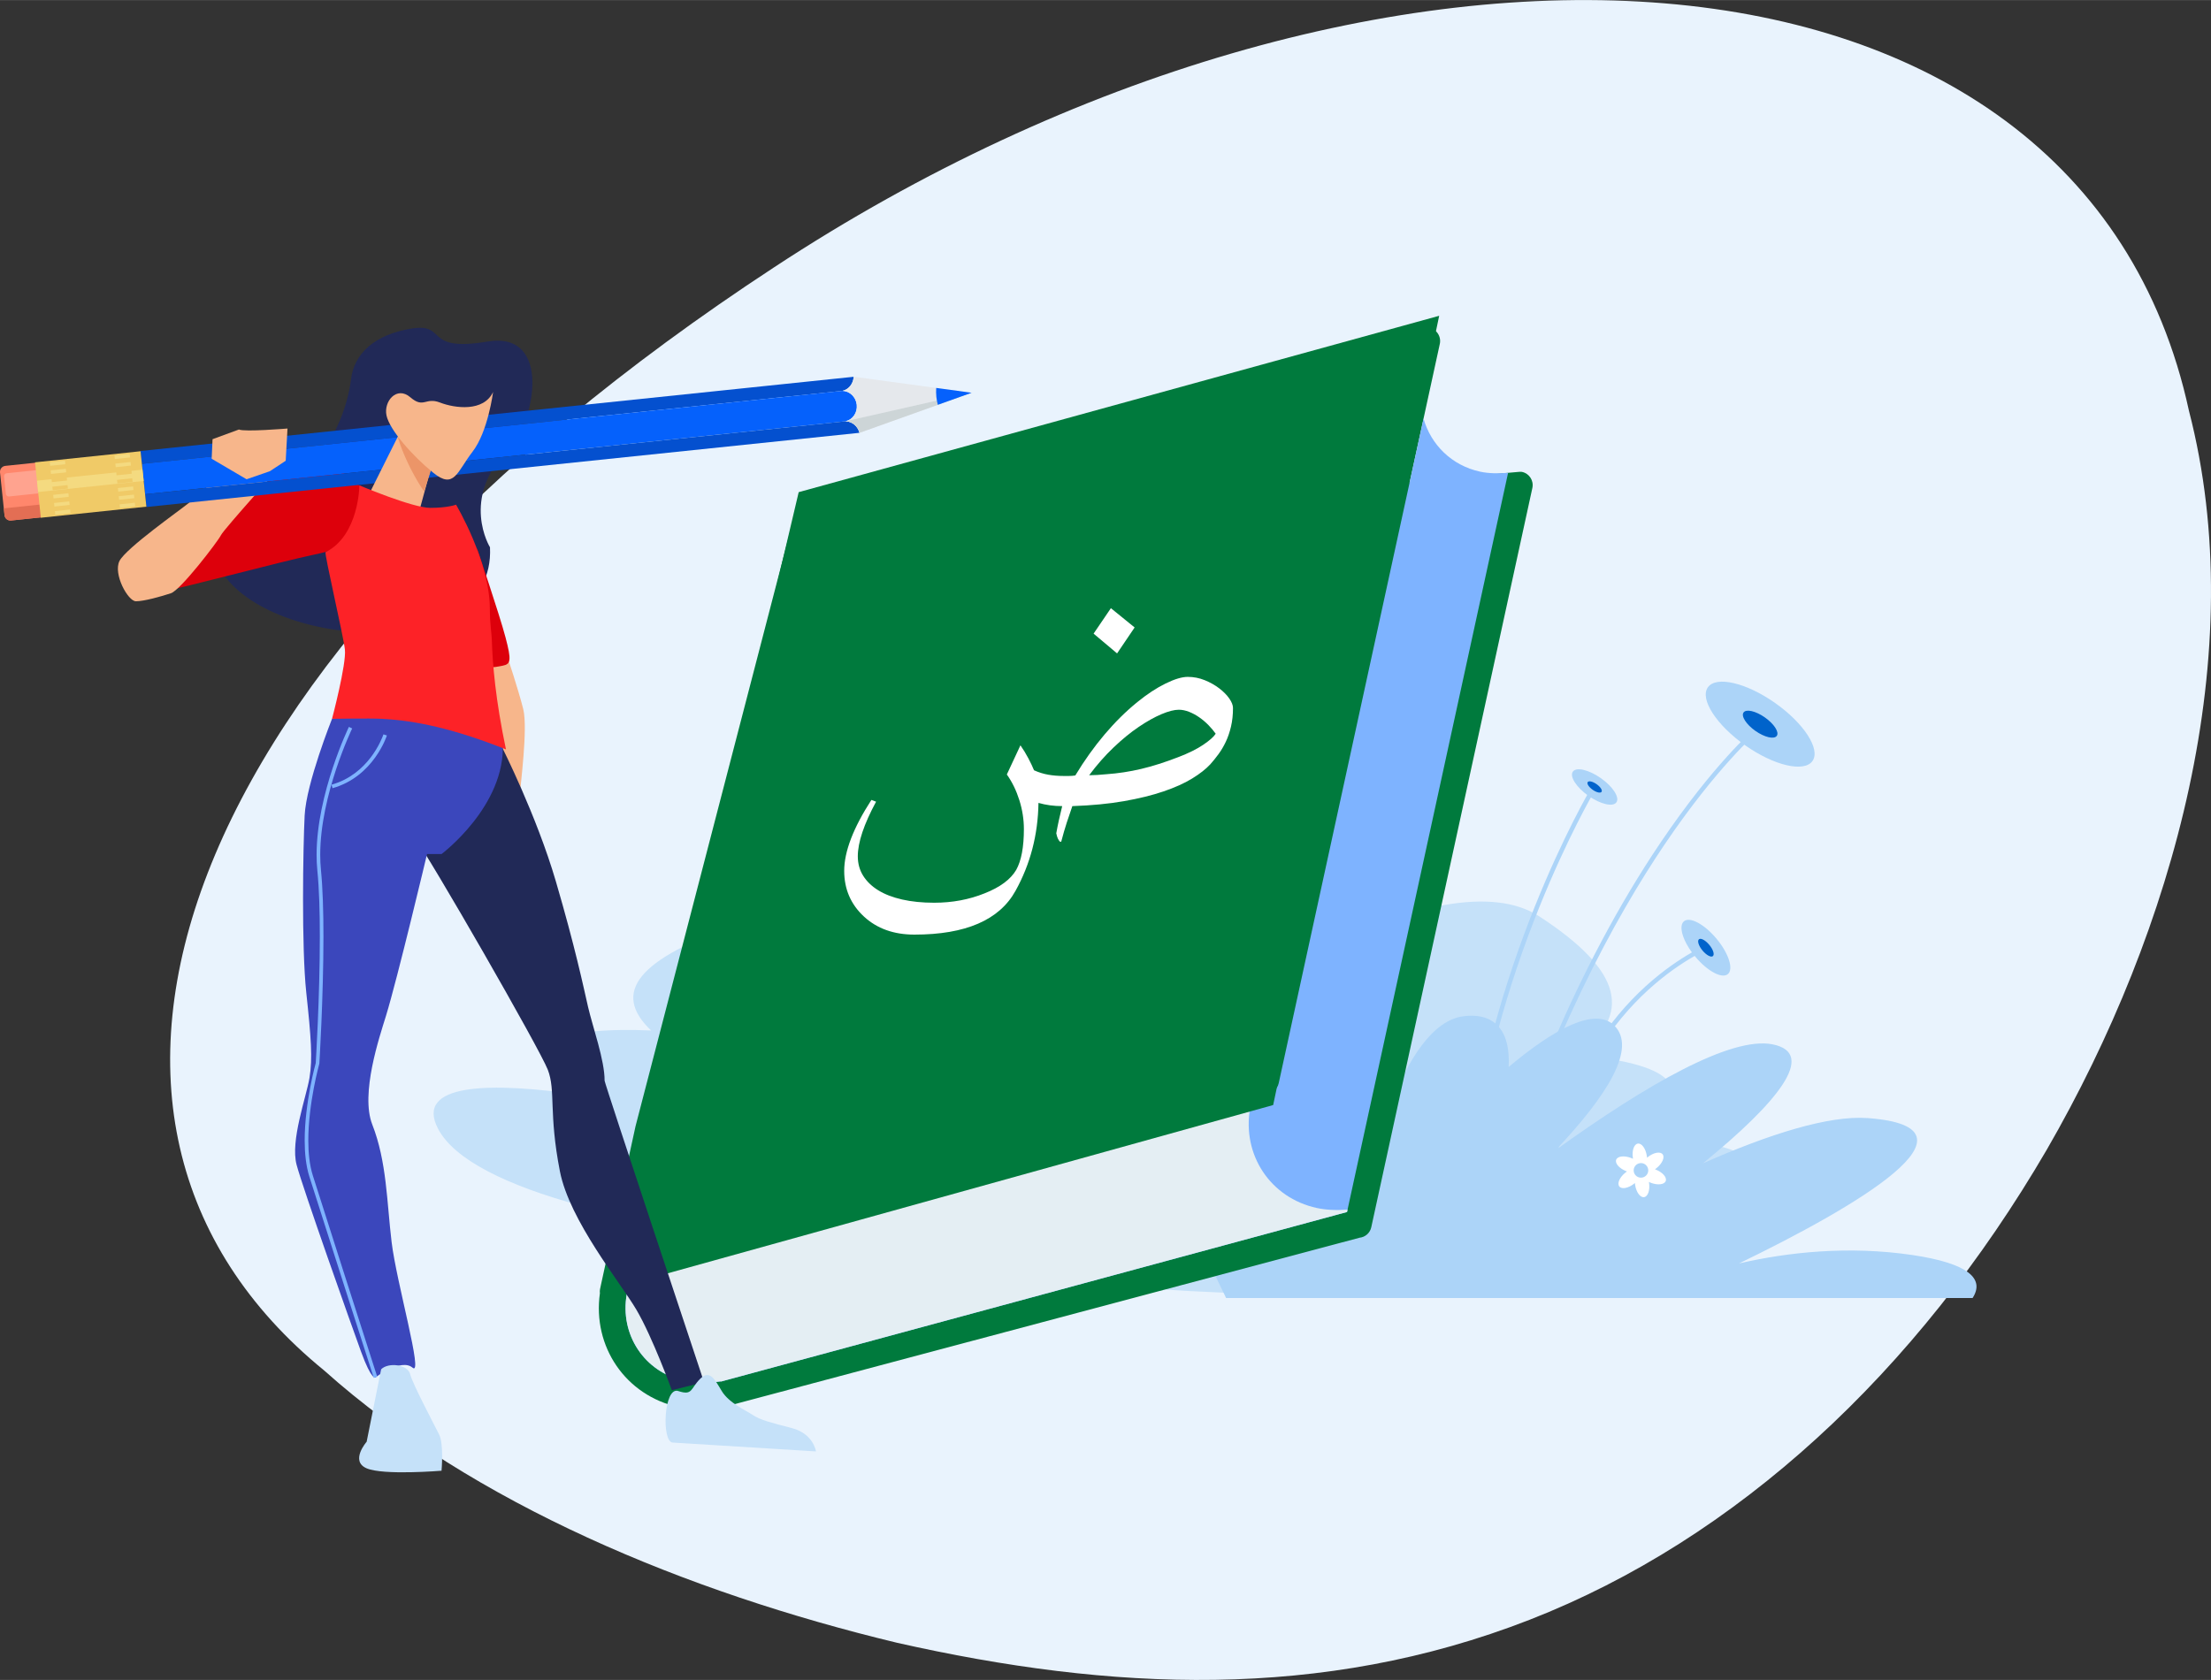 <?xml version="1.0" encoding="UTF-8"?> <svg xmlns="http://www.w3.org/2000/svg" xmlns:xlink="http://www.w3.org/1999/xlink" xml:space="preserve" width="705556px" height="536222px" version="1.1" style="shape-rendering:geometricPrecision; text-rendering:geometricPrecision; image-rendering:optimizeQuality; fill-rule:evenodd; clip-rule:evenodd" viewBox="0 0 323343.81 245725.74"><rect x="0" y="0" width="323343.81" height="245725.74" fill="#333333" stroke="none"/> <defs> <style type="text/css"> .fil24 {fill:white} .fil3 {fill:#0063CB;fill-rule:nonzero} .fil8 {fill:#007A3D;fill-rule:nonzero} .fil5 {fill:#007A3D;fill-rule:nonzero} .fil15 {fill:#0450CF;fill-rule:nonzero} .fil16 {fill:#0561FC;fill-rule:nonzero} .fil9 {fill:#212957;fill-rule:nonzero} .fil22 {fill:#3B47BC;fill-rule:nonzero} .fil6 {fill:#7EB3FF;fill-rule:nonzero} .fil2 {fill:#ACD4F8;fill-rule:nonzero} .fil1 {fill:#C5E1F9;fill-rule:nonzero} .fil18 {fill:#CDD5D7;fill-rule:nonzero} .fil10 {fill:#DD000B;fill-rule:nonzero} .fil14 {fill:#E36E54;fill-rule:nonzero} .fil7 {fill:#E4EEF3;fill-rule:nonzero} .fil17 {fill:#E5E8EC;fill-rule:nonzero} .fil0 {fill:#E9F3FD;fill-rule:nonzero} .fil21 {fill:#EC9568;fill-rule:nonzero} .fil19 {fill:#F0CA67;fill-rule:nonzero} .fil20 {fill:#F4DA80;fill-rule:nonzero} .fil11 {fill:#F7B68B;fill-rule:nonzero} .fil23 {fill:#FD2227;fill-rule:nonzero} .fil12 {fill:#FF876C;fill-rule:nonzero} .fil13 {fill:#FFA38F;fill-rule:nonzero} .fil4 {fill:white;fill-rule:nonzero} </style> </defs> <g id="Livello_x0020_1">  <path class="fil0" d="M320116.95 60071.54c9130.51,35269.18 -2155.96,75833.54 -20787.57,108087.87 -19030.58,32641.63 -45414.65,56971.56 -75623.2,68760.51 -30501.52,11899.95 -61285.99,10408.39 -92485.3,3377.09 -30795.32,-7401.89 -62006.31,-20337.68 -83811.36,-39836.52 -45018.18,-36714 -22289.98,-103626.54 65729.8,-161322.59 87435.52,-57523.28 191062.06,-52537.77 206977.63,20933.64z"></path> <path class="fil1" d="M85443.15 160230.84c-12991.71,-7859.3 -2569.13,-10046.98 9779.05,-9505.28 -5842.73,-5548.08 -2002.39,-10492.69 12899.06,-15606.75 6689.08,-2297.86 14710.31,-524.17 22532.04,3101.66 6396.95,-10178.86 14833.84,-16987.3 24247.31,-12744.65 7781.67,3511.47 13512.54,7609.73 17036.54,11879.92 2461.46,-766.23 5109.04,-1476.54 7940.26,-2120.07 6161.57,-1391.4 10657.96,48.41 13833.07,3165.09 12162.04,-5750.91 24399.21,-8926.02 31423,-4355.34 12212.12,7966.97 13684.49,14376.44 5409.52,20333.51 12325.64,849.7 21510.4,4747.63 5179.16,12616.11 14682.76,-822.15 25105.35,929.83 18643.29,8470.28 -14411.49,16812.02 -80184.69,17173.43 -129017.34,7338.46 -30916.35,-2660.11 -56547.54,-8687.29 -61277.64,-17687.59 -3482.27,-6621.48 7349.31,-6987.9 21372.68,-4885.35z"></path> <path class="fil2" d="M288478.61 189855.95c1778.69,-2735.23 -434.03,-5059.8 -8882.61,-6296.79 -9219.82,-1348.83 -18030.64,-431.53 -25278.12,1242.83 17093.3,-8284.98 37025.33,-19918.68 18829.42,-21262.5 -5675.78,-419.84 -14400.64,2325.4 -24104.57,6616.46 10824.9,-8809.99 16781.14,-16052.46 10222.26,-17396.29 -6089.78,-1247.83 -18507.24,5916.18 -31721.81,15425.63 7530.44,-7970.31 11889.94,-14925.66 8507.84,-18208.43 -2759.43,-2675.97 -8649.73,398.14 -15424.79,6091.45 301.32,-5008.04 -1801.23,-8028.73 -6604.78,-7425.26 -4516.42,575.09 -8174.8,6368.57 -10787.34,13323.91 -4334.46,-10784 -15778.69,-17378.76 -27323.91,-14108.51 -13562.63,3844.52 -2667.62,29705.24 3399.63,41997.5l109168.78 0z"></path> <path class="fil2" d="M218428.53 178493.52l-619.33 -186.97c4402.91,-14747.03 12335.66,-36288.31 25124.55,-55197.87 7659.81,-11327.37 13517.56,-16398.85 13577.65,-16446.43l418.17 489.12c-56.75,47.57 -5865.26,5080.66 -13479.99,16343.76 -7026.29,10397.55 -17073.27,28378.94 -25021.05,54998.39z"></path> <path class="fil2" d="M215146.59 172768.49l-644.37 -54.26c2493.18,-30701.84 17979.73,-57098.43 18135.82,-57363.85l555.05 333.03c-155.25,261.26 -15566.68,26535.98 -18046.5,57085.08z"></path> <path class="fil2" d="M226731.04 175656.46l-642.7 -53.42c1255.35,-14755.38 7505.4,-24101.23 12526.8,-29348.83 5449.59,-5687.47 10685.51,-7911.05 10737.26,-7938.59l250.4 600.96c-50.08,21.71 -5185.83,2209.39 -10542.78,7811.72 -4940.44,5165.81 -11091.15,14378.11 -12328.98,28928.16z"></path> <path class="fil2" d="M259594.69 102817.74c4228.46,2973.94 6674.89,6775.89 5470.46,8486.13 -1204.44,1714.43 -5609.02,690.28 -9835.81,-2283.67 -4225.96,-2973.94 -6674.89,-6775.88 -5468.79,-8486.13 1205.27,-1715.26 5608.18,-690.28 9834.14,2283.67z"></path> <path class="fil3" d="M258106.47 104936.14c1340.48,945.69 2120.07,2151.79 1736.12,2692.66 -383.95,545.88 -1781.2,217.85 -3123.35,-721.99 -1342.16,-945.69 -2119.24,-2150.12 -1736.96,-2697.67 383.11,-541.7 1782.03,-217.02 3124.19,727z"></path> <path class="fil2" d="M234112.07 113814.58c1759.5,1237.82 2780.3,2820.36 2277.83,3537.35 -500.81,710.31 -2335.42,286.29 -4093.25,-949.86 -1761.99,-1243.67 -2780.3,-2825.38 -2279.49,-3537.35 502.47,-711.98 2335.42,-286.3 4094.91,949.86z"></path> <path class="fil3" d="M233492.74 114695.99c560.07,393.97 883.09,898.11 723.67,1120.97 -159.43,228.7 -741.2,95.15 -1301.26,-302.99 -557.57,-392.29 -882.25,-891.43 -722.83,-1120.13 159.42,-227.87 742.86,-90.14 1300.42,302.15z"></path> <path class="fil2" d="M251042.61 137318.18c1773.69,2130.09 2509.04,4443.81 1645.98,5161.63 -864.72,716.99 -3003.16,-431.53 -4776.84,-2565.79 -1773.69,-2130.09 -2509.03,-4443.81 -1644.31,-5161.63 863.89,-716.98 3002.32,431.53 4775.17,2565.79z"></path> <path class="fil3" d="M249975.06 138204.61c561.74,674.41 796.28,1413.1 521.68,1641.8 -275.45,227.03 -953.2,-139.39 -1517.44,-817.98 -561.74,-675.25 -796.28,-1413.94 -521.67,-1642.64 277.11,-227.03 954.03,139.39 1517.43,818.82z"></path> <path class="fil4" d="M240140.09 172242.64c580.1,-85.14 982.41,-631.01 894.77,-1210.28 -90.14,-585.1 -632.68,-987.42 -1215.28,-898.11 -580.1,90.15 -981.58,631.85 -894.77,1216.12 88.47,579.27 631.01,982.42 1215.28,892.27zm-2427.23 -732.84c72.61,-59.26 146.9,-111.01 220.35,-165.27l-114.35 -41.73c-1014.96,-398.14 -1669.35,-1146.85 -1460.68,-1677.7 207.83,-525.84 1200.26,-637.69 2210.22,-239.55 88.48,38.4 171.11,74.29 251.24,111.85l-20.87 -122.7c-163.6,-1077.57 161.09,-2017.41 722.83,-2102.55 563.4,-84.3 1151.01,716.99 1312.94,1795.39 15.03,89.31 25.04,181.12 30.88,270.43l95.16 -79.29c849.7,-680.26 1827.1,-871.4 2183.51,-425.68 353.06,445.71 -47.58,1354.67 -898.95,2034.1 -70.95,59.26 -146.07,111.84 -220.35,165.26l114.35 41.74c1013.29,398.14 1668.51,1146.84 1460.68,1678.53 -207,530.85 -1196.92,636.85 -2209.39,238.72 -87.64,-31.72 -170.27,-69.28 -251.23,-111.85l20.03 123.53c165.27,1076.73 -161.09,2016.57 -722.83,2101.71 -563.4,84.3 -1151.01,-716.15 -1312.94,-1795.38 -14.19,-89.31 -23.37,-180.29 -30.88,-270.44l-95.16 79.3c-849.7,681.09 -1825.43,872.23 -2181.84,424.85 -354.73,-444.89 47.58,-1353.85 897.28,-2033.27z"></path> <path class="fil5" d="M198817.02 181041.78l-94118.76 25068.62c-154.42,5.85 -289.63,-31.71 -435.7,-52.58 -1821.26,121.86 -3508.14,90.14 -5017.23,-238.72 -7783.34,-1699.4 -12615.27,-8880.1 -11511.83,-16657.6 -17.53,-191.14 -30.05,-378.11 13.35,-573.42l120.19 -569.25 5079.83 -23304.95 23236.51 -89429.56c177.79,-828 873.91,-1448.99 1728.61,-1534.13l90528.83 -25833.18c202.82,-27.55 417.33,-11.69 614.32,37.56 398.14,83.46 772.9,290.46 1054.19,603.47 414,473.26 590.12,1120.97 454.06,1737.79l-4427.11 20326.83c16109.22,-1656.83 16160.97,-1662.67 16459.78,-1598.4 1060.88,228.7 1735.29,1279.56 1502.42,2347.11l-23559.53 108141.29c-181.12,828 -882.25,1448.99 -1721.93,1529.12z"></path> <path class="fil6" d="M187003.86 158431.28l21178.21 -97197.04c1088.41,3796.94 4097.41,6844.33 8285.81,7752.46 1193.59,260.42 2573.3,282.12 4081.56,170.27l-23553.68 108119.6 -91523.76 24792.34 -113.51 -10.02c-2039.95,276.28 -3766.06,244.56 -5278.49,-85.13 -5860.25,-1280.4 -9462.7,-6786.74 -8420.19,-12669.53 447.38,-1221.97 1393.07,-2792.82 8835.03,-5336.91l84777.07 -23995.23c853.04,-91.82 1550.83,-712.81 1731.95,-1540.81z"></path> <path class="fil7" d="M182903.11 161769.98l-53.42 139.39 -27.55 152.74c-1210.27,6861.87 2972.28,13148.64 9735.65,14625.17 1344.66,291.31 2837.89,366.43 4513.09,239.56l-75.12 349.73 -91523.76 24792.34 -113.51 -10.02c-2039.95,276.28 -3766.06,244.56 -5278.49,-85.13 -5860.25,-1280.4 -9462.7,-6786.74 -8420.19,-12669.53 447.38,-1221.97 1393.07,-2792.82 8835.03,-5336.91l83106.06 -23517.8c-308,424.02 -530.02,864.73 -697.79,1320.46z"></path> <polygon class="fil8" points="107636.31,110840.63 116802.71,71982.35 210470.74,46185.06 202391.93,84662.73 "></polygon> <polygon class="fil8" points="98456.56,149706.42 107636.31,110840.63 202391.93,84662.73 194298.09,123150.41 "></polygon> <polygon class="fil8" points="89264.29,188576.39 98456.56,149706.42 194298.09,123150.41 186192.56,161632.26 "></polygon> <path class="fil9" d="M71657.66 80042.8c0,0 -4424.61,-7141.47 2707.68,-14343.05 3951.35,-3987.24 6395.28,-17332.85 -3085.79,-15744.47 -9483.57,1592.56 -5765.1,-2761.1 -11109.52,-1901.39 -5345.26,866.4 -8401.83,3623.33 -8845.05,7477.02 -440.7,3850.35 -2897.15,10721.4 -6174.09,11219.7 -3277.76,505.81 -19292.67,3977.22 -13166.99,16080.84 6126.51,12101.11 40540.99,14601.8 39673.76,-2788.65z"></path> <path class="fil10" d="M52736.42 71164.37c0,0 -3826.99,-3472.25 -6180.77,-3710.97 -742.86,-75.95 -9892.56,4003.1 -14603.47,6593.1 -4710.07,2591.66 -13306.38,7186.55 -13306.38,7186.55 0,0 1590.05,4178.38 6006.32,5059.8 516.66,106 16721.04,-4237.65 21314.25,-5177.49 8421.04,-1731.95 7946.94,-5240.92 6770.05,-9950.99z"></path> <path class="fil11" d="M41727.06 67453.4c0,0 -8949.38,9891.73 -9420.14,10831.58 -472.43,945.68 -5888.63,8007.87 -7301.73,8480.29 -1413.11,473.26 -3945.51,1178.56 -5122.4,1178.56 -1177.73,0 -3355.4,-4003.93 -2413.88,-5888.63 942.35,-1885.53 8982.77,-7524.59 10126.27,-8480.29 2826.21,-2351.28 7772.49,-7295.89 7772.49,-7063.02 0,706.97 6359.39,941.51 6359.39,941.51z"></path> <path class="fil12" d="M772.07 68137.84l4515.59 -473.26 837.18 7992.01 -4515.59 472.42c-475.76,47.58 -900.61,-302.98 -950.69,-786.26l-653.55 -6239.19c-50.92,-483.28 291.3,-913.14 767.06,-965.72z"></path> <path class="fil13" d="M971.56 69215.4l4429.62 -462.41 356.41 3392.95 -4431.29 469.09c-233.71,20.03 -442.38,-149.4 -467.42,-388.12l-265.43 -2534.07c-24.2,-238.72 142.73,-449.89 378.11,-477.44z"></path> <path class="fil14" d="M5929.53 73787.75l195.31 1868.84 -4515.59 472.42c-475.76,47.58 -900.61,-302.98 -950.69,-786.26l-104.34 -991.59 5375.31 -563.41z"></path> <path class="fil15" d="M20553.03 65960.17l104286.76 -10853.28c-43.4,997.44 -701.96,1836.29 -1620.1,2059.15l-102469.68 10669.64 -196.98 -1875.51z"></path> <path class="fil16" d="M21215.76 72284.5l-465.75 -4448.82 102469.68 -10669.64 21.7 5.84 -21.7 0c1050.86,27.54 1953.14,887.26 2076.67,2028.26 120.19,1142.67 -588.44,2167.65 -1611.76,2406.37l23.38 4.17 -21.71 5.84 -102470.51 10667.98z"></path> <path class="fil15" d="M123686.27 61616.52c944.02,25.88 1764.51,716.99 2012.41,1684.38l-104286.77 10853.27 -196.15 -1869.67 102470.51 -10667.98z"></path> <path class="fil17" d="M125698.68 63305.07c-244.56,-965.72 -1068.39,-1662.67 -2012.41,-1688.55l21.71 -5.84 -23.38 -4.17c1023.32,-238.72 1731.95,-1263.7 1611.76,-2406.37 -123.53,-1141 -1025.81,-2000.72 -2076.67,-2028.26l21.7 0 -21.7 -5.84c919.81,-222.86 1580.88,-1067.55 1620.1,-2070.83l17248.56 2347.1 -16389.67 5862.76z"></path> <path class="fil18" d="M125698.68 63305.07c-244.56,-965.72 -1068.39,-1662.67 -2012.41,-1688.55l21.71 -5.84 -23.38 -4.17c1023.32,-238.72 18403.75,-4164.2 18403.75,-4164.2l-16389.67 5862.76z"></path> <polygon class="fil19" points="20557.2,65997.73 21406.9,74105.76 5971.26,75725.03 5122.4,67617 "></polygon> <polygon class="fil20" points="20840.99,68689.56 21013.77,70345.55 5578.97,71960.65 5406.19,70303.82 "></polygon> <path class="fil16" d="M137148.74 59205.98c-92.65,-372.26 -171.11,-754.54 -212.84,-1152.68 -46.74,-439.88 -48.41,-881.42 -23.37,-1316.29l5175.82 705.3 -4939.61 1763.67z"></path> <polygon class="fil20" points="16795.32,67132.89 19019.73,66905.86 18964.64,66380.01 16741.91,66613.72 "></polygon> <polygon class="fil20" points="16921.36,68328.98 19145.77,68094.43 19089.01,67574.43 16866.27,67802.3 "></polygon> <polygon class="fil19" points="17045.73,69517.55 19268.47,69284.68 19215.05,68764.68 16992.31,68997.55 "></polygon> <polygon class="fil19" points="17170.93,70711.97 19394.5,70479.1 19339.41,69953.25 17117.51,70186.96 "></polygon> <polygon class="fil20" points="17295.29,71902.22 19518.87,71667.68 19463.78,71147.67 17241.88,71381.38 "></polygon> <polygon class="fil20" points="17421.33,73096.64 19643.24,72863.76 19588.15,72342.93 17366.24,72571.63 "></polygon> <polygon class="fil20" points="17545.7,74286.89 19768.44,74052.34 19714.18,73533.17 17492.28,73766.05 "></polygon> <polygon class="fil20" points="7335.12,68126.15 9557.03,67893.28 9501.94,67373.27 7279.2,67606.15 "></polygon> <polygon class="fil20" points="7458.65,69316.4 9682.23,69087.7 9626.3,68561.85 7404.4,68795.56 "></polygon> <polygon class="fil19" points="7583.02,70510.82 9806.59,70277.94 9752.34,69757.11 7528.77,69989.98 "></polygon> <polygon class="fil19" points="7709.89,71701.06 9930.96,71466.52 9876.71,70946.52 7653.97,71180.23 "></polygon> <polygon class="fil20" points="7832.59,72895.48 10056.16,72660.94 10001.91,72140.94 7778.33,72374.65 "></polygon> <polygon class="fil20" points="7957.79,74084.06 10181.36,73851.19 10126.27,73330.35 7903.53,73564.89 "></polygon> <polygon class="fil20" points="8082.99,75280.15 10306.56,75045.6 10251.47,74526.44 8028.74,74759.31 "></polygon> <path class="fil11" d="M34945.33 62816.79l-3862.04 1418.11 -128.54 2862.1 5106.54 2999.82 3415.49 -1184.41 2306.2 -1523.28 261.26 -4715.91c0,0 -6341.03,525.85 -7098.91,143.57z"></path> <path class="fil11" d="M74168.36 95951.7c0,0 1647.65,4942.95 2353.78,7769.15 708.64,2829.55 -469.92,11544.39 -469.92,12249.69 0,706.14 -5888.63,-4475.52 -5652.41,-5654.09 235.37,-1174.38 -2356.29,-12717.93 -941.52,-13896.49 1411.44,-1174.39 4710.07,-468.26 4710.07,-468.26z"></path> <polygon class="fil11" points="59983.06,60246.82 52462.65,75301.02 60059.85,79341.68 63132.29,68084.42 "></polygon> <path class="fil21" d="M62026.35 71864.66c-130.21,-163.6 -263.76,-354.74 -399.81,-567.58 -1409.77,-2199.37 -2737.73,-4976.33 -3411.32,-7221.61l2219.4 -4589.04 2959.76 8152.27 -1368.03 4225.96z"></path> <path class="fil11" d="M72110.89 57326.29c0,0 -732.85,5803.5 -3005.67,8739.88 -2273.65,2942.23 -2670.12,5565.61 -5740.89,3080.79 -3070.77,-2479.82 -6394.44,-6287.61 -6840.16,-8374.29 -445.71,-2086.69 1503.25,-4371.19 3480.6,-2671.8 1978.18,1700.24 2183.51,-63.43 4351.16,776.25 2165.98,838.85 6381.92,1401.42 7754.96,-1550.83z"></path> <path class="fil9" d="M73403.8 109259.76c0,0 5063.14,10008.58 7889.34,19661.59 2826.21,9660.53 3974.73,15156.86 4710.07,18374.53 648.55,2824.54 2445.6,7836.76 2413.88,10773.15 -3.33,388.12 14544.21,44101.71 14544.21,44101.71l-4711.74 1172.72c0,0 -2824.54,-7768.32 -5180.82,-11771.42 -2353.79,-4004.77 -9773.21,-13016.75 -11187.98,-20253.38 -1667.68,-8559.59 -587.62,-11778.1 -1764.51,-14842.19 -1178.56,-3058.25 -17263.57,-31064.09 -19666.6,-34265.9 -705.3,-939.84 12483.39,-4237.64 12954.15,-12950.81z"></path> <path class="fil22" d="M48556.37 105138.97c0,0 -3766.89,9420.14 -4003.1,14129.37 -236.22,4710.07 -470.76,19313.54 236.21,25903.3 706.14,6594.76 940.68,9658.85 469.92,12483.39 -469.92,2824.54 -2826.21,9187.27 -1883.86,12717.94 941.51,3531.51 8007.04,23434.33 9420.14,27320.57 1580.04,4343.65 2120.07,3770.23 2120.07,3770.23 0,0 3768.56,-2828.71 5416.21,-1417.28 1649.32,1417.28 -2353.78,-12479.22 -3060.75,-18367.85 -706.14,-5888.63 -706.14,-11777.26 -2826.21,-17193.47 -1767.84,-4513.08 1060.03,-12835.62 2000.71,-15893.87 1674.36,-5442.92 6006.32,-23673.05 6006.32,-23673.05l2119.24 0c0,0 9421.81,-7063.01 8951.05,-16249.44 -471.59,-9185.6 -24965.95,-3529.84 -24965.95,-3529.84z"></path> <path class="fil6" d="M51025.34 106317.53c-4.18,15.86 -4721.76,9728.13 -4725.93,18712.57 0,764.56 33.38,1524.12 108.5,2272.82 269.6,2675.97 364.76,6127.35 364.76,9696.42 0,4455.49 -150.24,9085.43 -299.65,12606.92 -75.12,1756.16 -150.24,3233.53 -207,4274.37 -56.76,1040.84 -92.65,1634.3 -92.65,1640.14l263.76 15.86 -255.41 -73.45c-2.51,15.85 -1622.61,5792.64 -1624.28,11330.71 0,1869.67 182.79,3712.63 685.27,5305.19 1250.34,3988.07 9419.3,29443.98 9419.3,29443.98l506.65 -164.43c0,0 -126.87,-398.14 -353.07,-1099.26 -1580.87,-4927.09 -7973.64,-24855.78 -9066.23,-28339.72 -479.11,-1518.27 -661.9,-3313.65 -661.9,-5145.76 0,-2718.54 400.64,-5522.21 803.79,-7640.62 201.16,-1056.7 400.64,-1943.95 551.72,-2564.95 75.12,-313.01 138.56,-557.57 181.96,-727 43.4,-165.27 68.44,-254.58 68.44,-254.58l6.68 -27.54 3.34 -26.71c0,-5.85 599.3,-9616.29 599.3,-18553.15 0,-3579.09 -95.99,-7040.49 -364.76,-9749.84 -74.28,-732.84 -107.67,-1471.53 -107.67,-2219.4 -0.83,-4402.07 1166.04,-9032.01 2336.25,-12553.51 585.95,-1756.15 1171.05,-3243.54 1609.26,-4286.05 218.68,-524.18 401.48,-933.17 529.18,-1214.45 126.87,-282.12 199.49,-429.86 199.49,-429.86l-479.1 -228.7z"></path> <path class="fil6" d="M56075.12 107410.95l-20.03 59.26c-106.84,306.33 -656.06,1767.84 -1850.48,3328.69 -1196.09,1561.67 -3029.03,3218.5 -5719.19,3973.05l143.56 513.32c3017.35,-848.03 5008.05,-2776.96 6237.53,-4491.38 1229.47,-1709.42 1708.58,-3202.65 1715.26,-3222.68l-506.65 -160.26z"></path> <path class="fil10" d="M69752.1 80169.67c0,0 3282.77,9654.69 4181.72,13074.35 883.08,3356.22 764.56,3886.24 -411.5,4120.79 -1178.56,233.71 -3297.8,705.3 -3534.01,-944.85 -236.21,-1646.82 -236.21,-16250.29 -236.21,-16250.29z"></path> <path class="fil23" d="M52560.3 70989.09c0,0 7771.66,3291.95 10363.32,3291.95 2590.83,0 3767.73,-467.42 3767.73,-467.42 0,0 4946.28,8241.58 4946.28,15308.77 0,2097.54 262.92,3584.93 287.96,4450.49 104.33,3557.38 545.88,8804.98 2067.49,16036.61 -9156.38,-3648.37 -14716.15,-4291.07 -18134.98,-4470.52 -1822.93,-101.83 -7301.73,0 -7301.73,0 0,0 2120.07,-8008.71 1883.86,-10132.12 -234.55,-2118.4 -3060.75,-14130.21 -2824.54,-14247.9 4903.71,-2452.27 4944.61,-9769.86 4944.61,-9769.86z"></path> <path class="fil1" d="M55739.58 200285.21l-2120.08 10598.7c0,0 -2473.14,2824.54 0,3887.91 2473.15,1056.7 10951.77,349.73 10951.77,349.73 0,0 353.9,-3887.08 -353.07,-5299.35 -706.13,-1413.1 -3886.24,-7418.59 -4239.31,-8830.02 -353.07,-1413.11 -3179.27,-1767.84 -4239.31,-706.97z"></path> <path class="fil1" d="M98368.09 211000.76l20961.18 1296.25c0,0 -353.07,-2591.66 -3533.18,-3413.82 -3077.44,-802.12 -4592.38,-1180.23 -5652.41,-1885.53 -1060.04,-706.13 -3532.35,-1769.51 -4592.38,-3531.51 -1060.04,-1767.84 -1766.18,-3180.94 -3179.28,-1767.84 -1412.27,1411.44 -1060.04,2474.81 -3180.11,1767.84 -2118.4,-711.97 -2473.14,7417.76 -823.82,7534.61z"></path> <g id="_2008177337680"> <path class="fil24" d="M176991.94 111796.33c-651.05,699.46 -1536.64,1392.24 -2656.77,2078.34 -1120.97,686.94 -2512.37,1313.78 -4175.04,1879.69 -1662.67,566.74 -3596.62,1042.51 -5800.99,1428.13 -2205.21,385.62 -4716.75,626 -7536.28,722.83 -265.43,747.03 -535.86,1548.32 -812.97,2403.03 -277.11,855.54 -548.38,1789.54 -813.81,2802l-180.29 0c-121.03,-121.03 -222.86,-271.27 -307.16,-452.39 -84.3,-180.29 -162.76,-439.88 -235.38,-777.09 120.19,-674.41 252.91,-1337.15 397.31,-1987.36 145.23,-651.04 301.31,-1313.78 469.92,-1988.19 -1228.64,0 -2385.5,-156.92 -3469.74,-469.92 -71.79,4674.17 -1192.75,8963.57 -3361.24,12867.34 -2361.29,4265.19 -7289.21,6397.78 -14783.76,6397.78 -3011.5,0 -5469.62,-879.74 -7373.51,-2638.4 -1927.27,-1783.7 -2891.32,-4012.29 -2891.32,-6687.42 0,-2818.69 1325.47,-6276.75 3975.56,-10373.34l686.94 252.91c-1782.87,3301.14 -2674.3,5963.75 -2674.3,7988.67 0,1060.04 258.75,2005.73 777.08,2837.06 517.5,831.34 1252.85,1542.48 2204.38,2132.6 952.36,590.11 2120.9,1041.67 3506.46,1355.51 1385.56,313 2945.57,469.92 4680.86,469.92 2650.09,0 5108.21,-458.24 7373.52,-1373.88 2265.3,-891.43 3806.95,-2035.77 4626.6,-3433.85 747.03,-1348.83 1120.13,-3337.03 1120.13,-5963.75 0,-1421.45 -222.86,-2837.06 -668.57,-4246.82 -445.72,-1409.77 -1054.2,-2656.77 -1825.44,-3741.01l1988.2 -4265.19c409.82,578.43 795.44,1211.11 1156.86,1897.21 361.41,686.94 638.52,1271.21 831.33,1753.65 698.63,313.01 1397.25,530.02 2095.87,650.22 699.46,120.19 1433.97,181.12 2205.21,181.12 265.43,0 541.71,0 831.34,0 288.8,0 590.11,-24.21 903.95,-72.62 1324.63,-2192.69 2752.76,-4192.57 4282.72,-5999.64 1529.96,-1807.9 3126.69,-3386.27 4789.36,-4735.11 1421.45,-1156.86 2795.33,-2060.81 4120.79,-2711.02 1324.63,-651.05 2409.71,-975.74 3252.73,-975.74 867.22,0 1698.56,162.77 2494.01,487.45 795.44,325.53 1499.91,722.83 2114.23,1192.75 614.32,469.93 1102.6,964.05 1464.02,1482.39 361.41,517.49 542.54,981.57 542.54,1391.4 0,988.25 -96.83,1891.37 -289.64,2711.02 -192.81,818.82 -445.71,1560.01 -758.72,2222.74 -313,662.73 -668.57,1265.37 -1066.71,1807.07 -397.31,542.54 -801.29,1042.51 -1210.28,1499.91l0 0zm-4590.71 -7987.83c-674.42,0 -1524.12,217.01 -2548.26,651.04 -1024.15,433.2 -2132.6,1054.2 -3325.35,1861.33 -1192.75,807.13 -2415.54,1807.07 -3668.39,2999.82 -1253.68,1192.75 -2446.43,2548.26 -3578.25,4066.53 408.99,0 801.29,-12.52 1174.39,-36.72 373.09,-23.37 812.97,-60.1 1319.62,-107.68 1734.45,-121.02 3439.69,-379.77 5114.05,-777.08 1675.19,-398.14 3476.42,-970.72 5403.68,-1716.92 1518.28,-578.43 2746.92,-1186.91 3686.76,-1825.44 939.84,-638.52 1542.48,-1175.22 1807.07,-1608.42 -288.8,-409.82 -638.52,-825.49 -1047.52,-1247 -409.82,-422.35 -855.54,-801.29 -1337.98,-1138.5 -481.61,-338.04 -981.58,-608.47 -1499.91,-813.8 -518.33,-204.5 -1018.3,-307.16 -1499.91,-307.16l0 0zm-6469.56 -12036.01l-2566.63 3795.26 -3433.85 -2892.15 2529.9 -3722.65 3470.58 2819.54z"></path> </g> </g> </svg> 